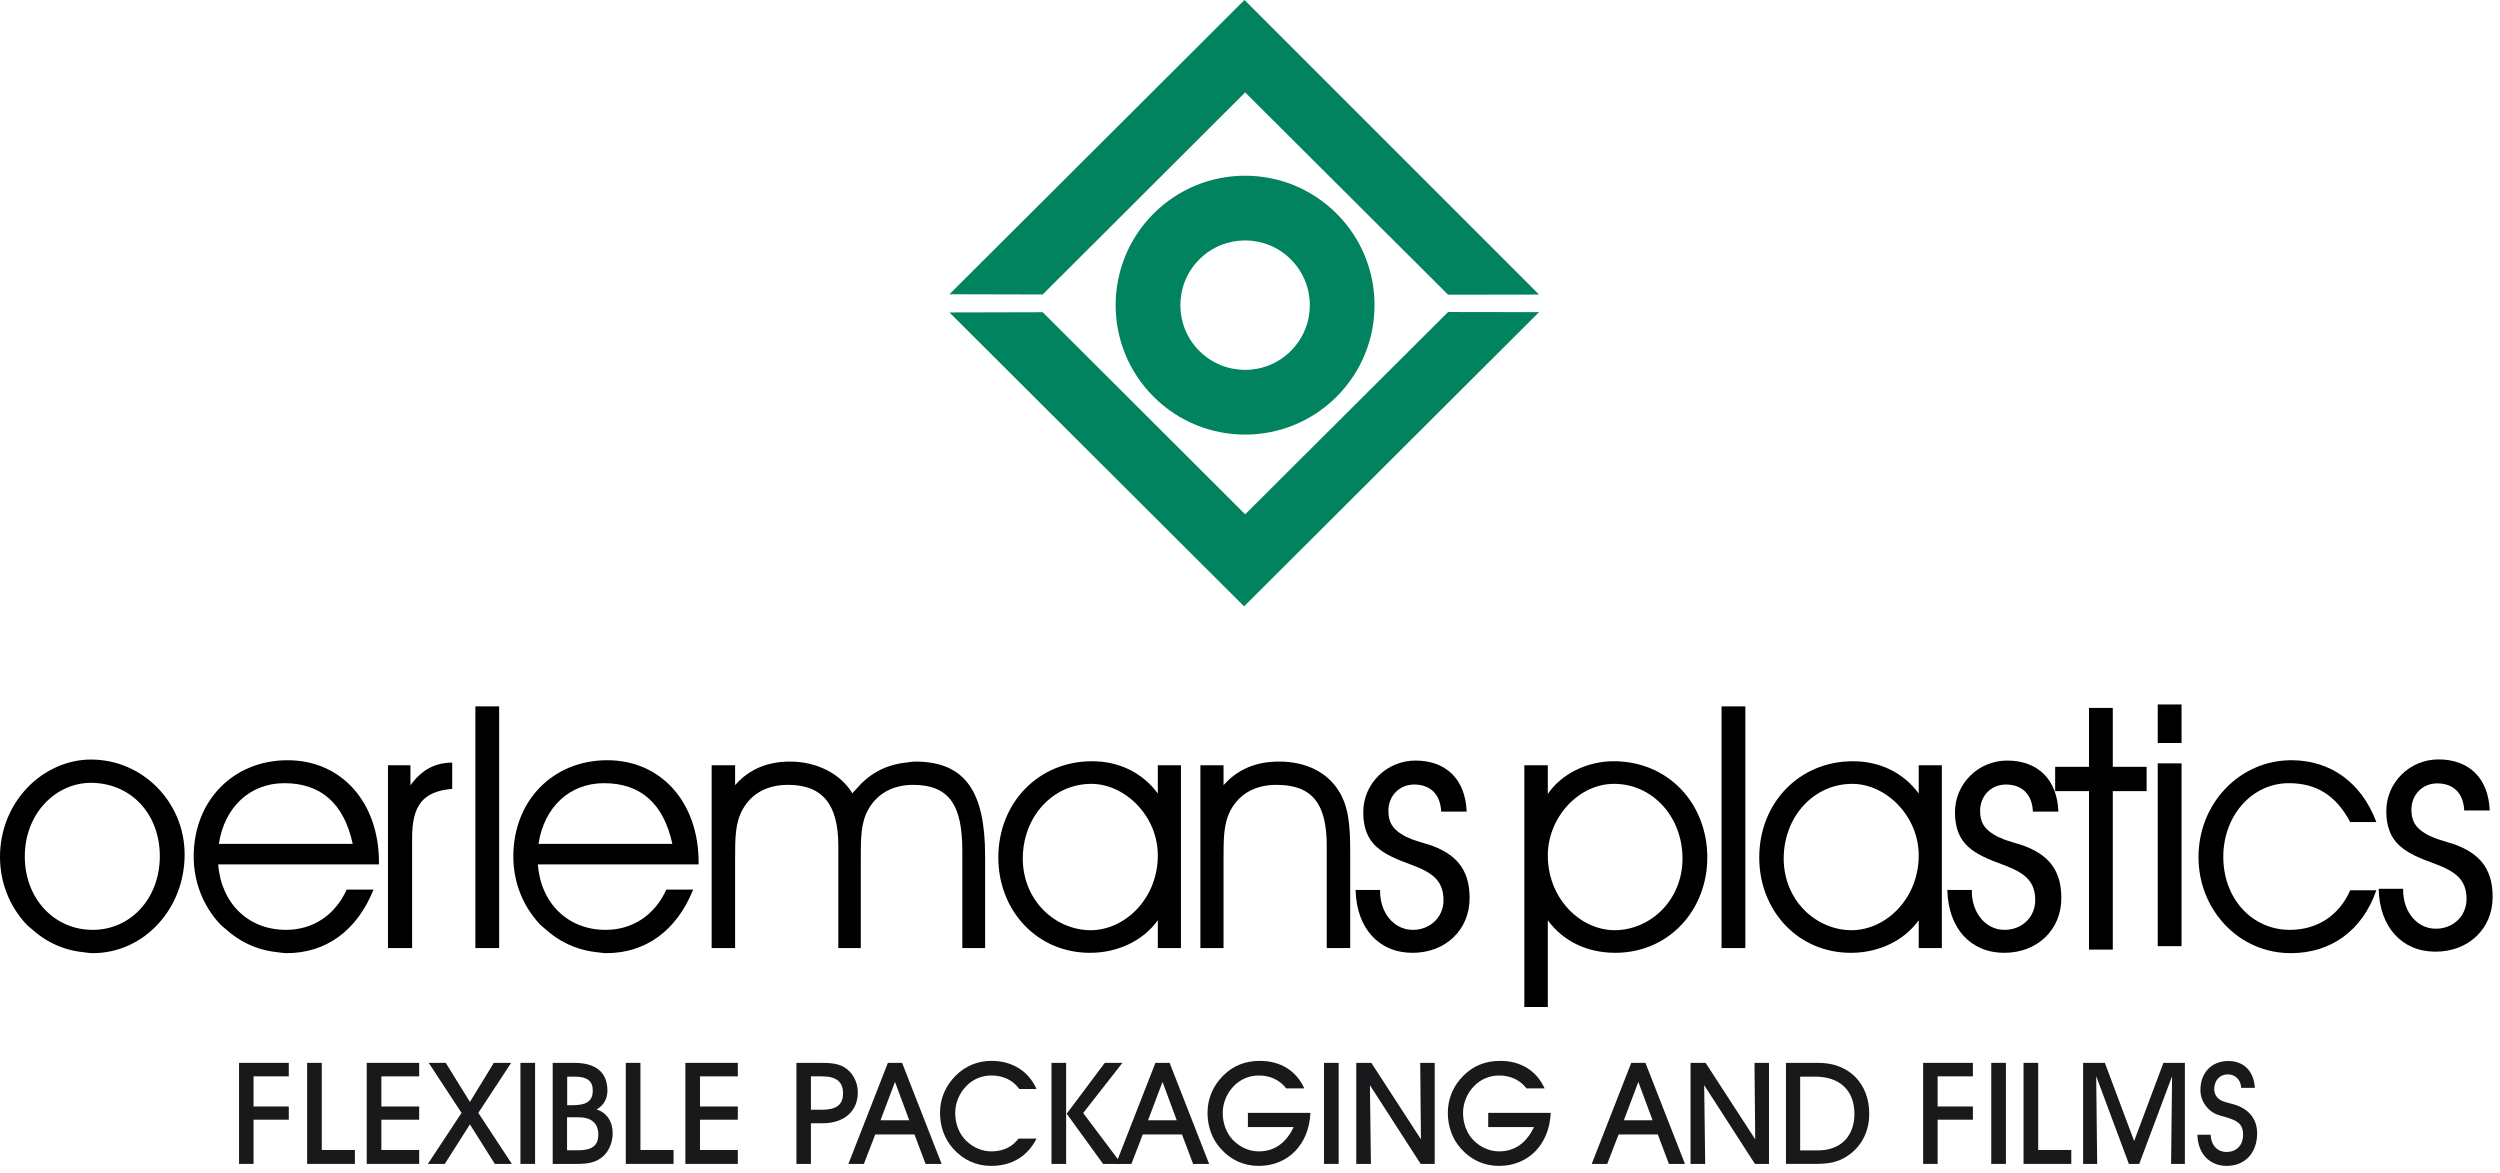 <?xml version="1.0" encoding="UTF-8" standalone="no"?>
<svg xmlns="http://www.w3.org/2000/svg" xmlns:xlink="http://www.w3.org/1999/xlink" xmlns:serif="http://www.serif.com/" width="100%" height="100%" viewBox="0 0 196 92" version="1.1" xml:space="preserve" style="fill-rule:evenodd;clip-rule:evenodd;stroke-linejoin:round;stroke-miterlimit:2;">
    <g transform="matrix(1,0,0,1,74.436,47.502)">
        <path d="M0,-23.006L23.101,0.034L46.224,-23.029L39.093,-23.04L23.186,-7.18L7.31,-23.024L0,-23.006Z" style="fill:rgb(0,131,94);fill-rule:nonzero;"></path>
    </g>
    <g transform="matrix(1,0,0,1,74.436,0.034)">
        <path d="M0,23.036L23.131,-0.034L46.224,23.059L39.093,23.07L23.186,7.21L7.31,23.054L0,23.036Z" style="fill:rgb(0,131,94);fill-rule:nonzero;"></path>
    </g>
    <g transform="matrix(1,0,0,1,101.203,20.336)">
        <path d="M0,7.176C-1.982,9.158 -5.193,9.158 -7.176,7.176C-9.158,5.195 -9.158,1.981 -7.176,-0C-5.193,-1.982 -1.982,-1.982 0,-0C1.983,1.981 1.983,5.195 0,7.176M3.588,-3.588C-0.375,-7.551 -6.8,-7.551 -10.764,-3.588C-14.727,0.375 -14.727,6.801 -10.764,10.764C-6.8,14.727 -0.375,14.727 3.588,10.764C7.552,6.801 7.552,0.375 3.588,-3.588" style="fill:rgb(0,131,94);fill-rule:nonzero;"></path>
    </g>
    <g transform="matrix(1,0,0,1,7.263,61.374)">
        <path d="M0,11.527C-3.032,11.527 -5.319,9.055 -5.319,5.777C-5.319,4.156 -4.756,2.67 -3.733,1.592C-2.776,0.58 -1.471,0 -0.156,0C2.986,0 5.267,2.419 5.267,5.75C5.267,9.044 3.002,11.527 0,11.527M-0.13,-1.826C-1.962,-1.826 -3.78,-1.021 -5.119,0.38C-6.502,1.827 -7.263,3.753 -7.263,5.804C-7.263,7.781 -6.534,9.654 -5.209,11.079C-5.051,11.249 -4.866,11.379 -4.695,11.531C-4.682,11.542 -4.669,11.553 -4.656,11.565C-4.308,11.871 -3.939,12.138 -3.546,12.367C-3.533,12.374 -3.52,12.381 -3.508,12.388C-3.105,12.62 -2.685,12.809 -2.245,12.956C-2.225,12.962 -2.205,12.968 -2.186,12.975C-1.736,13.12 -1.275,13.219 -0.798,13.272C-0.778,13.274 -0.759,13.276 -0.739,13.278C-0.493,13.303 -0.252,13.353 0,13.353C1.948,13.353 3.768,12.543 5.125,11.075C6.47,9.617 7.211,7.68 7.211,5.618C7.211,1.514 3.918,-1.826 -0.13,-1.826" style="fill-rule:nonzero;"></path>
    </g>
    <g transform="matrix(1,0,0,1,17.159,68.17)">
        <path d="M0,-2.011C0.44,-4.903 2.45,-6.769 5.132,-6.769C8.007,-6.769 9.811,-5.168 10.494,-2.011L0,-2.011ZM5.392,-8.568C1.123,-8.568 -1.974,-5.393 -1.974,-1.019C-1.974,0.968 -1.241,2.85 0.092,4.279C0.251,4.449 0.436,4.578 0.607,4.73C0.622,4.743 0.636,4.756 0.65,4.768C1.001,5.076 1.373,5.344 1.769,5.574C1.776,5.578 1.784,5.582 1.791,5.587C2.2,5.822 2.627,6.014 3.073,6.162C3.088,6.167 3.103,6.171 3.117,6.176C3.571,6.323 4.036,6.423 4.518,6.476C4.536,6.478 4.555,6.48 4.573,6.482C4.821,6.507 5.062,6.557 5.314,6.557C8.396,6.557 10.808,4.804 12.106,1.624L12.126,1.573L10.022,1.573L10.012,1.594C9.1,3.588 7.368,4.731 5.262,4.731C2.32,4.731 0.188,2.672 -0.054,-0.399L12.551,-0.399L12.551,-0.568C12.551,-5.278 9.607,-8.568 5.392,-8.568" style="fill-rule:nonzero;"></path>
    </g>
    <g transform="matrix(1,0,0,1,32.179,72.546)">
        <path d="M0,-10.977L0,-12.547L-1.763,-12.547L-1.763,1.783L0.13,1.783L0.13,-6.855C0.13,-9.424 1.002,-10.501 3.241,-10.694L3.274,-10.698L3.274,-12.76L3.238,-12.76C1.874,-12.73 0.87,-12.181 0,-10.977" style="fill-rule:nonzero;"></path>
    </g>
    <g transform="matrix(1,0,0,1,-240,-627.702)">
        <rect x="277.269" y="683.082" width="1.865" height="18.948"></rect>
    </g>
    <g transform="matrix(1,0,0,1,42.219,68.17)">
        <path d="M0,-2.011C0.44,-4.903 2.45,-6.769 5.132,-6.769C8.008,-6.769 9.811,-5.168 10.494,-2.011L0,-2.011ZM5.393,-8.568C1.124,-8.568 -1.974,-5.393 -1.974,-1.019C-1.974,0.968 -1.241,2.85 0.092,4.279C0.251,4.449 0.437,4.579 0.609,4.732C0.622,4.744 0.635,4.755 0.649,4.767C1,5.075 1.373,5.344 1.77,5.575C1.777,5.578 1.783,5.582 1.79,5.586C2.199,5.822 2.627,6.014 3.074,6.162C3.088,6.167 3.102,6.171 3.116,6.176C3.57,6.323 4.036,6.423 4.518,6.476C4.537,6.478 4.555,6.48 4.573,6.482C4.82,6.507 5.062,6.557 5.314,6.557C8.396,6.557 10.808,4.804 12.106,1.624L12.126,1.573L10.022,1.573L10.012,1.594C9.1,3.588 7.368,4.731 5.262,4.731C2.32,4.731 0.188,2.672 -0.054,-0.399L12.551,-0.399L12.551,-0.568C12.551,-5.278 9.608,-8.568 5.393,-8.568" style="fill-rule:nonzero;"></path>
    </g>
    <g transform="matrix(1,0,0,1,71.765,74.328)">
        <path d="M0,-14.621C-0.24,-14.621 -0.456,-14.57 -0.685,-14.547C-0.735,-14.542 -0.784,-14.537 -0.833,-14.531C-1.274,-14.477 -1.694,-14.382 -2.094,-14.244C-2.144,-14.226 -2.194,-14.209 -2.243,-14.19C-2.631,-14.044 -2.994,-13.859 -3.336,-13.634C-3.388,-13.6 -3.439,-13.566 -3.49,-13.53C-3.816,-13.3 -4.117,-13.034 -4.396,-12.731C-4.447,-12.676 -4.498,-12.62 -4.547,-12.562C-4.674,-12.414 -4.82,-12.292 -4.936,-12.128C-5.863,-13.667 -7.731,-14.621 -9.827,-14.621C-11.62,-14.621 -13.068,-13.998 -14.132,-12.772L-14.132,-14.329L-15.972,-14.329L-15.972,0L-14.132,0L-14.132,-6.964C-14.132,-8.624 -14.132,-9.822 -13.538,-10.876C-12.832,-12.132 -11.602,-12.796 -9.983,-12.796C-7.294,-12.796 -6.041,-11.281 -6.041,-8.027L-6.041,0L-4.28,0L-4.28,-6.964C-4.28,-8.624 -4.28,-9.822 -3.686,-10.876C-2.99,-12.115 -1.745,-12.796 -0.182,-12.796C1.261,-12.796 2.256,-12.369 2.859,-11.491C3.42,-10.674 3.681,-9.438 3.681,-7.603L3.681,0L5.468,0L5.468,-7.231C5.468,-9.769 5.066,-11.578 4.237,-12.759C3.36,-14.012 1.974,-14.621 0,-14.621" style="fill-rule:nonzero;"></path>
    </g>
    <g transform="matrix(1,0,0,1,89.145,63.114)">
        <path d="M0,8.154C-0.995,9.21 -2.321,9.814 -3.639,9.814C-5.002,9.814 -6.353,9.238 -7.344,8.233C-8.385,7.176 -8.958,5.743 -8.958,4.197C-8.958,0.912 -6.599,-1.66 -3.587,-1.66C-2.299,-1.66 -0.985,-1.058 0.016,-0.01C1.056,1.079 1.628,2.489 1.628,3.957C1.628,5.548 1.049,7.039 0,8.154M1.628,-0.905C0.421,-2.535 -1.409,-3.433 -3.535,-3.433C-7.72,-3.433 -10.876,-0.188 -10.876,4.116C-10.876,6.127 -10.164,7.996 -8.871,9.381C-7.544,10.803 -5.704,11.587 -3.69,11.587C-1.504,11.587 0.474,10.636 1.628,9.036L1.628,11.215L3.441,11.215L3.441,-3.115L1.628,-3.115L1.628,-0.905Z" style="fill-rule:nonzero;"></path>
    </g>
    <g transform="matrix(1,0,0,1,100.282,74.328)">
        <path d="M0,-14.621C-1.825,-14.621 -3.251,-14.015 -4.357,-12.769L-4.357,-14.329L-6.171,-14.329L-6.171,0L-4.357,0L-4.357,-6.964C-4.357,-8.624 -4.357,-9.822 -3.764,-10.876C-3.056,-12.132 -1.826,-12.796 -0.207,-12.796C2.556,-12.796 3.735,-11.37 3.735,-8.027L3.735,0L5.574,0L5.574,-7.497C5.574,-9.374 5.505,-11.036 4.658,-12.348C3.728,-13.813 2.073,-14.621 0,-14.621" style="fill-rule:nonzero;"></path>
    </g>
    <g transform="matrix(1,0,0,1,112.649,67.874)">
        <path d="M0,-1.419C-0.359,-1.577 -0.74,-1.69 -1.108,-1.799C-1.674,-1.969 -2.26,-2.143 -2.776,-2.48C-3.503,-2.93 -3.799,-3.46 -3.799,-4.308C-3.799,-5.482 -2.932,-6.367 -1.782,-6.367C-0.509,-6.367 0.264,-5.606 0.339,-4.278L0.341,-4.243L2.337,-4.243L2.335,-4.281C2.231,-6.763 0.731,-8.246 -1.678,-8.246C-3.935,-8.246 -5.77,-6.43 -5.77,-4.201C-5.77,-1.645 -4.279,-0.909 -2.003,-0.079C-0.366,0.53 0.521,1.154 0.521,2.702C0.521,4.028 -0.514,5.027 -1.886,5.027C-3.348,5.027 -4.45,3.719 -4.45,1.986L-4.45,1.896L-6.369,1.896L-6.368,1.934C-6.29,4.906 -4.541,6.827 -1.912,6.827C0.684,6.827 2.568,5.024 2.568,2.542C2.568,0.575 1.776,-0.647 0,-1.419" style="fill-rule:nonzero;"></path>
    </g>
    <g transform="matrix(1,0,0,1,130.294,67.282)">
        <path d="M0,4.064C-0.991,5.069 -2.342,5.645 -3.704,5.645C-5.021,5.645 -6.342,5.041 -7.331,3.985C-8.373,2.872 -8.946,1.381 -8.946,-0.212C-8.946,-3.205 -6.521,-5.829 -3.756,-5.829C-0.745,-5.829 1.614,-3.257 1.614,0.028C1.614,1.574 1.041,3.007 0,4.064M-3.783,-7.602C-5.882,-7.602 -7.893,-6.596 -8.946,-5.032L-8.946,-7.284L-10.785,-7.284L-10.785,11.666L-8.946,11.666L-8.946,4.866C-7.743,6.512 -5.868,7.418 -3.653,7.418C-1.638,7.418 0.206,6.635 1.54,5.213C2.841,3.826 3.558,1.956 3.558,-0.053C3.558,-2.121 2.825,-4.027 1.494,-5.416C0.145,-6.826 -1.729,-7.602 -3.783,-7.602" style="fill-rule:nonzero;"></path>
    </g>
    <g transform="matrix(1,0,0,1,-240,-627.702)">
        <rect x="374.969" y="683.082" width="1.866" height="18.948"></rect>
    </g>
    <g transform="matrix(1,0,0,1,148.8,63.114)">
        <path d="M0,8.154C-0.994,9.21 -2.321,9.814 -3.639,9.814C-5.002,9.814 -6.353,9.238 -7.344,8.233C-8.385,7.176 -8.958,5.743 -8.958,4.197C-8.958,0.912 -6.599,-1.66 -3.587,-1.66C-2.298,-1.66 -0.984,-1.058 0.016,-0.01C1.056,1.079 1.628,2.489 1.628,3.957C1.628,5.548 1.05,7.039 0,8.154M1.628,-0.905C0.421,-2.535 -1.408,-3.433 -3.534,-3.433C-7.719,-3.433 -10.875,-0.188 -10.875,4.116C-10.875,6.127 -10.164,7.996 -8.871,9.381C-7.544,10.803 -5.705,11.587 -3.692,11.587C-1.505,11.587 0.474,10.636 1.628,9.036L1.628,11.215L3.441,11.215L3.441,-3.115L1.628,-3.115L1.628,-0.905Z" style="fill-rule:nonzero;"></path>
    </g>
    <g transform="matrix(1,0,0,1,159.039,67.874)">
        <path d="M0,-1.419C-0.359,-1.577 -0.739,-1.69 -1.107,-1.799C-1.674,-1.969 -2.259,-2.143 -2.777,-2.48C-3.503,-2.93 -3.799,-3.46 -3.799,-4.308C-3.799,-5.482 -2.931,-6.367 -1.781,-6.367C-0.507,-6.367 0.266,-5.606 0.34,-4.278L0.342,-4.243L2.337,-4.243L2.336,-4.281C2.232,-6.763 0.732,-8.246 -1.678,-8.246C-3.934,-8.246 -5.769,-6.43 -5.769,-4.201C-5.769,-1.645 -4.278,-0.909 -2.003,-0.079C-0.365,0.53 0.523,1.154 0.523,2.702C0.523,4.028 -0.513,5.027 -1.886,5.027C-3.347,5.027 -4.449,3.719 -4.449,1.986L-4.449,1.896L-6.369,1.896L-6.367,1.934C-6.29,4.906 -4.541,6.827 -1.911,6.827C0.685,6.827 2.569,5.024 2.569,2.542C2.569,0.575 1.777,-0.647 0,-1.419" style="fill-rule:nonzero;"></path>
    </g>
    <g transform="matrix(1,0,0,1,165.642,74.449)">
        <path d="M0,-18.949L-1.865,-18.949L-1.865,-14.331L-4.517,-14.331L-4.517,-12.425L-1.865,-12.425L-1.865,0L0,0L0,-12.425L2.652,-12.425L2.652,-14.331L0,-14.331L0,-18.949Z" style="fill-rule:nonzero;"></path>
    </g>
    <g transform="matrix(1,0,0,1,-240,-643.93)">
        <rect x="409.167" y="699.16" width="1.866" height="3.02"></rect>
    </g>
    <g transform="matrix(1,0,0,1,-240,-623.383)">
        <rect x="409.167" y="683.231" width="1.866" height="14.331"></rect>
    </g>
    <g transform="matrix(1,0,0,1,179.444,72.927)">
        <path d="M0,-11.526C2.172,-11.526 3.698,-10.563 4.803,-8.495L4.813,-8.475L6.863,-8.475L6.844,-8.524C5.685,-11.575 3.267,-13.326 0.208,-13.326C-1.753,-13.326 -3.587,-12.539 -4.956,-11.115C-6.326,-9.687 -7.081,-7.773 -7.081,-5.724C-7.081,-3.74 -6.353,-1.868 -5.03,-0.452C-3.674,1 -1.832,1.8 0.156,1.8C3.316,1.8 5.753,0.02 6.844,-3.083L6.861,-3.131L4.811,-3.131L4.801,-3.108C3.943,-1.149 2.221,-0.026 0.078,-0.026C-2.895,-0.026 -5.138,-2.487 -5.138,-5.749C-5.138,-8.989 -2.881,-11.526 0,-11.526" style="fill-rule:nonzero;"></path>
    </g>
    <g transform="matrix(1,0,0,1,192.854,67.784)">
        <path d="M0,-1.419C-0.359,-1.577 -0.739,-1.69 -1.107,-1.799C-1.674,-1.969 -2.259,-2.143 -2.777,-2.48C-3.503,-2.93 -3.799,-3.46 -3.799,-4.308C-3.799,-5.482 -2.931,-6.367 -1.781,-6.367C-0.508,-6.367 0.265,-5.606 0.34,-4.278L0.342,-4.243L2.337,-4.243L2.336,-4.281C2.232,-6.763 0.731,-8.246 -1.678,-8.246C-3.934,-8.246 -5.769,-6.43 -5.769,-4.201C-5.769,-1.644 -4.278,-0.909 -2.003,-0.079C-0.365,0.53 0.522,1.154 0.522,2.702C0.522,4.028 -0.513,5.027 -1.886,5.027C-3.347,5.027 -4.449,3.719 -4.449,1.986L-4.449,1.896L-6.369,1.896L-6.367,1.934C-6.29,4.906 -4.541,6.827 -1.911,6.827C0.685,6.827 2.569,5.024 2.569,2.542C2.569,0.575 1.777,-0.647 0,-1.419" style="fill-rule:nonzero;"></path>
    </g>
    <g transform="matrix(1,0,0,1,18.741,91.25)">
        <path d="M0,-7.922L3.9,-7.922L3.9,-6.864L1.137,-6.864L1.137,-4.502L3.9,-4.502L3.9,-3.466L1.137,-3.466L1.137,0L0,0L0,-7.922Z" style="fill:rgb(25,24,27);fill-rule:nonzero;"></path>
    </g>
    <g transform="matrix(1,0,0,1,24.08,83.328)">
        <path d="M0,7.922L0,0L1.148,0L1.148,6.83L3.744,6.83L3.744,7.922L0,7.922Z" style="fill:rgb(25,24,27);fill-rule:nonzero;"></path>
    </g>
    <g transform="matrix(1,0,0,1,28.751,83.328)">
        <path d="M0,7.922L0,0L4.112,0L4.112,1.059L1.148,1.059L1.148,3.421L4.112,3.421L4.112,4.457L1.148,4.457L1.148,6.83L4.112,6.83L4.112,7.922L0,7.922Z" style="fill:rgb(25,24,27);fill-rule:nonzero;"></path>
    </g>
    <g transform="matrix(1,0,0,1,34.87,83.328)">
        <path d="M0,7.922L-1.325,7.922L1.315,3.922L-1.259,0L0.078,0L1.972,3.064L3.845,0L5.204,0L2.63,3.922L5.259,7.922L3.922,7.922L1.972,4.824L0,7.922Z" style="fill:rgb(25,24,27);fill-rule:nonzero;"></path>
    </g>
    <g transform="matrix(1,0,0,1,-240,-582.832)">
        <rect x="280.802" y="666.16" width="1.148" height="7.922" style="fill:rgb(25,24,27);"></rect>
    </g>
    <g transform="matrix(1,0,0,1,44.836,87.93)">
        <path d="M0,-1.281C1.103,-1.281 1.638,-1.56 1.638,-2.441C1.638,-3.186 1.181,-3.52 0.245,-3.52L-0.368,-3.52L-0.368,-1.281L0,-1.281ZM0.524,2.251C1.56,2.251 2.072,1.883 2.072,1.036C2.072,0.145 1.549,-0.334 0.524,-0.334L-0.379,-0.334L-0.379,2.251L0.524,2.251ZM2.785,-2.43C2.785,-1.783 2.496,-1.27 1.938,-0.947C2.719,-0.713 3.198,-0.011 3.198,0.902C3.198,1.66 2.897,2.339 2.418,2.752C1.827,3.254 1.181,3.32 0.323,3.32L-1.504,3.32L-1.504,-4.601L0.201,-4.601C1.905,-4.601 2.785,-3.833 2.785,-2.43" style="fill:rgb(25,24,27);fill-rule:nonzero;"></path>
    </g>
    <g transform="matrix(1,0,0,1,49.062,83.328)">
        <path d="M0,7.922L0,0L1.148,0L1.148,6.83L3.744,6.83L3.744,7.922L0,7.922Z" style="fill:rgb(25,24,27);fill-rule:nonzero;"></path>
    </g>
    <g transform="matrix(1,0,0,1,53.733,83.328)">
        <path d="M0,7.922L0,0L4.112,0L4.112,1.059L1.148,1.059L1.148,3.421L4.112,3.421L4.112,4.457L1.148,4.457L1.148,6.83L4.112,6.83L4.112,7.922L0,7.922Z" style="fill:rgb(25,24,27);fill-rule:nonzero;"></path>
    </g>
    <g transform="matrix(1,0,0,1,64.412,87.573)">
        <path d="M0,-0.568C1.125,-0.568 1.683,-0.925 1.683,-1.86C1.683,-2.775 1.137,-3.186 0.034,-3.186L-0.836,-3.186L-0.836,-0.568L0,-0.568ZM-1.972,3.677L-1.972,-4.245L-0.134,-4.245C0.646,-4.245 1.248,-4.212 1.761,-3.911C2.418,-3.532 2.841,-2.764 2.841,-1.928C2.841,-0.502 1.827,0.49 0.078,0.49L-0.836,0.49L-0.836,3.677L-1.972,3.677Z" style="fill:rgb(25,24,27);fill-rule:nonzero;"></path>
    </g>
    <g transform="matrix(1,0,0,1,70.168,89.758)">
        <path d="M0,-4.937L-1.137,-1.928L1.115,-1.928L0,-4.937ZM-2.44,1.492L-3.654,1.492L-0.557,-6.429L0.557,-6.429L3.655,1.492L2.396,1.492L1.527,-0.815L-1.549,-0.815L-2.44,1.492Z" style="fill:rgb(25,24,27);fill-rule:nonzero;"></path>
    </g>
    <g transform="matrix(1,0,0,1,77.72,83.172)">
        <path d="M0,8.234C-1.181,8.234 -2.195,7.777 -2.998,6.874C-3.666,6.127 -4.023,5.159 -4.023,4.067C-4.023,2.963 -3.599,1.96 -2.785,1.147C-2.028,0.401 -1.081,0 0.011,0C1.638,0 2.919,0.801 3.543,2.205L2.195,2.205C1.682,1.503 0.936,1.147 0,1.147C-0.747,1.147 -1.437,1.437 -1.961,1.971C-2.518,2.541 -2.831,3.32 -2.831,4.078C-2.831,4.914 -2.541,5.671 -2.028,6.206C-1.482,6.774 -0.736,7.097 0,7.097C0.913,7.097 1.66,6.74 2.128,6.095L3.543,6.095C2.852,7.476 1.604,8.234 0,8.234" style="fill:rgb(25,24,27);fill-rule:nonzero;"></path>
    </g>
    <g transform="matrix(1,0,0,1,86.615,91.25)">
        <path d="M0,-7.922L1.381,-7.922L-1.694,-3.989L1.304,0L-0.134,0L-2.986,-3.934L0,-7.922ZM-4.179,-7.922L-3.03,-7.922L-3.03,0L-4.179,0L-4.179,-7.922Z" style="fill:rgb(25,24,27);fill-rule:nonzero;"></path>
    </g>
    <g transform="matrix(1,0,0,1,91.142,89.758)">
        <path d="M0,-4.937L-1.136,-1.928L1.115,-1.928L0,-4.937ZM-2.439,1.492L-3.654,1.492L-0.557,-6.429L0.557,-6.429L3.654,1.492L2.396,1.492L1.526,-0.815L-1.549,-0.815L-2.439,1.492Z" style="fill:rgb(25,24,27);fill-rule:nonzero;"></path>
    </g>
    <g transform="matrix(1,0,0,1,102.737,87.328)">
        <path d="M0,-0.078C-0.111,2.439 -1.794,4.078 -4.045,4.078C-5.226,4.078 -6.239,3.621 -7.041,2.718C-7.71,1.971 -8.067,1.003 -8.067,-0.089C-8.067,-1.193 -7.643,-2.206 -6.829,-3.009C-6.061,-3.777 -5.114,-4.156 -3.954,-4.156C-2.339,-4.156 -1.091,-3.366 -0.479,-1.995L-1.894,-1.995C-2.417,-2.664 -3.153,-3.009 -4.045,-3.009C-4.79,-3.009 -5.482,-2.719 -6.005,-2.185C-6.562,-1.616 -6.875,-0.836 -6.875,-0.078C-6.875,0.758 -6.584,1.514 -6.073,2.05C-5.526,2.618 -4.779,2.941 -4.045,2.941C-2.852,2.941 -1.917,2.307 -1.315,1.035L-4.901,1.035L-4.901,-0.078L0,-0.078Z" style="fill:rgb(25,24,27);fill-rule:nonzero;"></path>
    </g>
    <g transform="matrix(1,0,0,1,-240,-582.832)">
        <rect x="343.801" y="666.16" width="1.149" height="7.922" style="fill:rgb(25,24,27);"></rect>
    </g>
    <g transform="matrix(1,0,0,1,106.331,83.328)">
        <path d="M0,7.922L0,0L1.181,0L5.071,5.994L5.014,0L6.15,0L6.15,7.922L5.048,7.922L1.07,1.749L1.149,7.922L0,7.922Z" style="fill:rgb(25,24,27);fill-rule:nonzero;"></path>
    </g>
    <g transform="matrix(1,0,0,1,121.577,87.328)">
        <path d="M0,-0.078C-0.111,2.439 -1.794,4.078 -4.045,4.078C-5.226,4.078 -6.239,3.621 -7.041,2.718C-7.71,1.971 -8.067,1.003 -8.067,-0.089C-8.067,-1.193 -7.643,-2.206 -6.829,-3.009C-6.061,-3.777 -5.114,-4.156 -3.954,-4.156C-2.339,-4.156 -1.091,-3.366 -0.479,-1.995L-1.894,-1.995C-2.417,-2.664 -3.153,-3.009 -4.045,-3.009C-4.79,-3.009 -5.482,-2.719 -6.005,-2.185C-6.562,-1.616 -6.874,-0.836 -6.874,-0.078C-6.874,0.758 -6.584,1.514 -6.073,2.05C-5.526,2.618 -4.779,2.941 -4.045,2.941C-2.852,2.941 -1.917,2.307 -1.315,1.035L-4.901,1.035L-4.901,-0.078L0,-0.078Z" style="fill:rgb(25,24,27);fill-rule:nonzero;"></path>
    </g>
    <g transform="matrix(1,0,0,1,128.446,89.758)">
        <path d="M0,-4.937L-1.136,-1.928L1.115,-1.928L0,-4.937ZM-2.439,1.492L-3.654,1.492L-0.557,-6.429L0.557,-6.429L3.654,1.492L2.396,1.492L1.526,-0.815L-1.549,-0.815L-2.439,1.492Z" style="fill:rgb(25,24,27);fill-rule:nonzero;"></path>
    </g>
    <g transform="matrix(1,0,0,1,132.538,83.328)">
        <path d="M0,7.922L0,0L1.181,0L5.071,5.994L5.014,0L6.15,0L6.15,7.922L5.048,7.922L1.07,1.749L1.149,7.922L0,7.922Z" style="fill:rgb(25,24,27);fill-rule:nonzero;"></path>
    </g>
    <g transform="matrix(1,0,0,1,142.526,84.386)">
        <path d="M0,5.805C1.783,5.805 2.862,4.69 2.862,2.941C2.862,1.147 1.749,0.023 -0.213,0.023L-1.394,0.023L-1.394,5.805L0,5.805ZM-2.507,6.863L-2.507,-1.058L0.044,-1.058C2.451,-1.058 4.022,0.579 4.022,2.93C4.022,4.29 3.454,5.426 2.428,6.162C1.581,6.775 0.768,6.863 -0.279,6.863L-2.507,6.863Z" style="fill:rgb(25,24,27);fill-rule:nonzero;"></path>
    </g>
    <g transform="matrix(1,0,0,1,150.774,91.25)">
        <path d="M0,-7.922L3.901,-7.922L3.901,-6.864L1.137,-6.864L1.137,-4.502L3.901,-4.502L3.901,-3.466L1.137,-3.466L1.137,0L0,0L0,-7.922Z" style="fill:rgb(25,24,27);fill-rule:nonzero;"></path>
    </g>
    <g transform="matrix(1,0,0,1,-240,-582.832)">
        <rect x="396.115" y="666.16" width="1.149" height="7.922" style="fill:rgb(25,24,27);"></rect>
    </g>
    <g transform="matrix(1,0,0,1,158.645,83.328)">
        <path d="M0,7.922L0,0L1.149,0L1.149,6.83L3.744,6.83L3.744,7.922L0,7.922Z" style="fill:rgb(25,24,27);fill-rule:nonzero;"></path>
    </g>
    <g transform="matrix(1,0,0,1,163.316,83.328)">
        <path d="M0,7.922L0,0L1.705,0L4.001,6.128L6.295,0L7.978,0L7.978,7.922L6.897,7.922L6.975,1.047L4.401,7.922L3.588,7.922L1.026,1.047L1.103,7.922L0,7.922Z" style="fill:rgb(25,24,27);fill-rule:nonzero;"></path>
    </g>
    <g transform="matrix(1,0,0,1,173.316,85.624)">
        <path d="M0,3.341C0.034,4.177 0.536,4.69 1.237,4.69C2.028,4.69 2.541,4.165 2.541,3.341C2.541,2.462 2.062,2.228 1.192,1.96C0.624,1.803 0.089,1.715 -0.402,1.047C-0.668,0.69 -0.802,0.289 -0.802,-0.168C-0.802,-1.528 0.078,-2.441 1.381,-2.441C2.585,-2.441 3.388,-1.662 3.465,-0.336L2.396,-0.336C2.362,-0.97 1.928,-1.394 1.349,-1.394C0.702,-1.394 0.279,-0.904 0.279,-0.236C0.279,0.009 0.357,0.221 0.502,0.4C0.836,0.79 1.404,0.811 2.051,1.035C3.086,1.424 3.643,2.183 3.643,3.23C3.643,4.745 2.707,5.782 1.258,5.782C-0.078,5.782 -1.013,4.824 -1.036,3.341L0,3.341Z" style="fill:rgb(25,24,27);fill-rule:nonzero;"></path>
    </g>
</svg>
